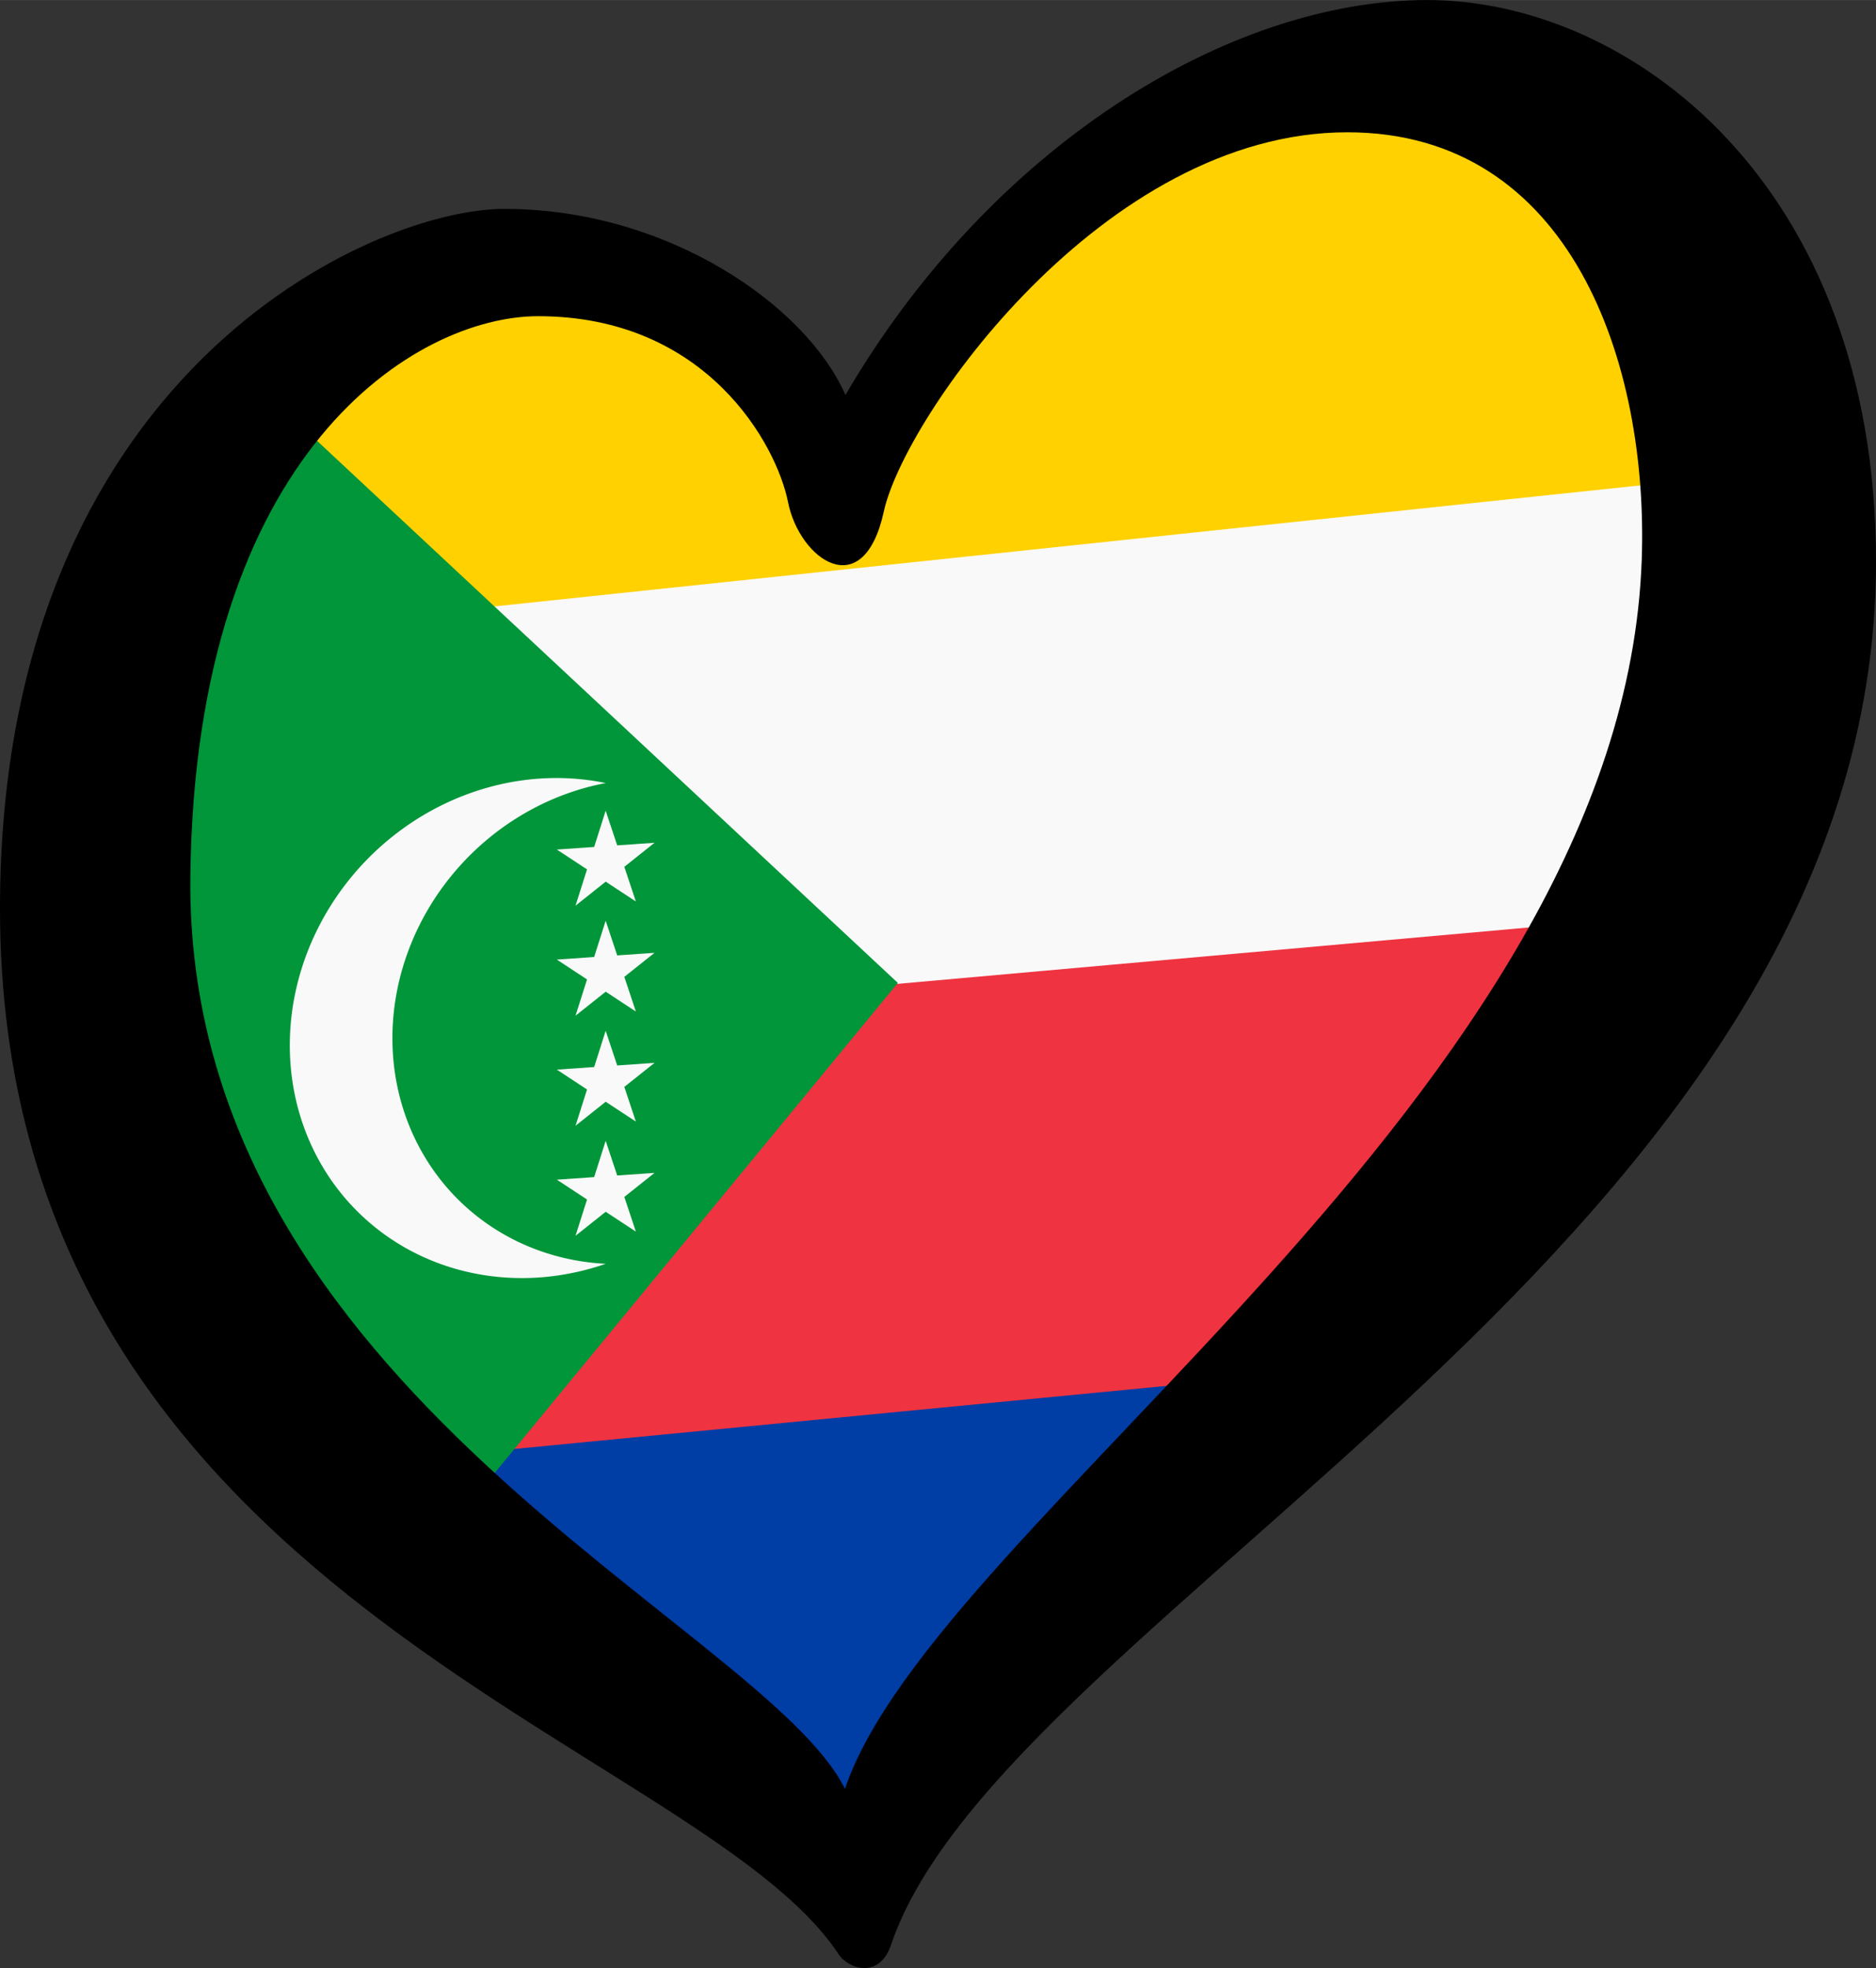 <?xml version="1.0" encoding="UTF-8" standalone="no"?>
<svg
   width="125.33"
   height="131.452"
   viewBox="0 0 7.52 7.887"
   fill="#ffffff"
   version="1.1"
   id="svg439"
   xmlns:xlink="http://www.w3.org/1999/xlink"
   xmlns="http://www.w3.org/2000/svg"
   xmlns:svg="http://www.w3.org/2000/svg"
   xmlns:rdf="http://www.w3.org/1999/02/22-rdf-syntax-ns#"
   xmlns:cc="http://creativecommons.org/ns#">
  <rect x="0" y="0" width="7.52" height="7.887" fill="#333333" stroke="none"/>
  <defs
     id="defs443" />
  <path
     style="fill:#ef3340;fill-opacity:1;stroke-width:0.032"
     d="M 0.286,3.816 6.647,3.371 3.435,7.569 1.24,5.693"
     id="path4" />
  <path
     style="fill:#f9f9f9;fill-opacity:1;stroke-width:0.032"
     d="M 0.89,1.685 2.258,1.018 3.403,1.813 4.707,0.541 6.551,0.382 7.156,3.625 0.382,4.23"
     id="path6" />
  <path
     d="M 3.432,7.499 1.303,5.88 5.441,5.48 Z"
     id="path4255"
     style="fill:#003da5;fill-opacity:1;stroke-width:0.032" />
  <path
     style="fill:#ffd100;fill-opacity:1;stroke-width:0.032"
     id="path4157"
     d="M 0.232,2.615 1.852,1.091 2.772,1.225 3.352,1.838 4.254,0.767 5.498,0.18 7.39,1.859 Z" />
  <path
     style="fill:#009639;fill-opacity:1;stroke-width:0.032"
     d="M 3.599,3.939 1.055,1.565 0.361,3.688 1.782,6.147 Z"
     id="path8-1" />
  <g
     id="g8039-7"
     transform="matrix(0.49,-0.034,0,0.49,-6.83,1.448)">
    <path
       d="m 18.894,4.76 a 1.98,1.98 0 0 0 0,3.932 2.04,2.04 0 1 1 0,-3.932 z"
       id="path431-8"
       style="fill:#f9f9f9;fill-opacity:1;stroke-width:0.24" />
    <g
       id="t-5"
       transform="matrix(0.24,0,0,0.24,15.889,2.406)"
       style="fill:#f9f9f9;fill-opacity:1">
      <path
         id="s-0"
         d="m 12.519,10.75 1.029,3.166 -2.693,-1.957 h 3.329 l -2.693,1.957 z"
         style="fill:#f9f9f9;fill-opacity:1" />
      <use
         xlink:href="#s-0"
         y="3.75"
         id="use434-9"
         x="0"
         width="100%"
         height="100%"
         style="fill:#f9f9f9;fill-opacity:1" />
    </g>
    <use
       xlink:href="#t-5"
       y="0"
       id="use437-7"
       x="0"
       width="100%"
       height="100%"
       transform="translate(4e-8,1.8)"
       style="fill:#f9f9f9;fill-opacity:1" />
  </g>
  <path
     d="M 0.763,3.513 C 0.782,1.802 1.673,1.267 2.157,1.267 c 0.677,0 0.957,0.517 1.002,0.746 0.046,0.229 0.302,0.412 0.384,0.036 0.082,-0.375 0.879,-1.519 1.858,-1.519 0.897,0 1.207,0.925 1.18,1.711 -0.073,2.141 -2.83,3.848 -3.194,4.928 C 3.065,6.516 0.74,5.572 0.763,3.513 Z M 5.723,0 C 4.917,0 3.965,0.595 3.389,1.583 3.233,1.226 2.679,0.837 2.021,0.837 1.49,0.837 0,1.5 0,3.641 0,6.404 2.795,6.972 3.361,7.831 3.399,7.89 3.525,7.934 3.572,7.793 4.023,6.463 7.52,4.959 7.52,2.251 7.52,0.732 6.528,1.2668109e-4 5.723,9.4878304e-5 Z"
     id="path8"
     style="fill:#000000;fill-opacity:1;stroke-width:0.032" />
</svg>
